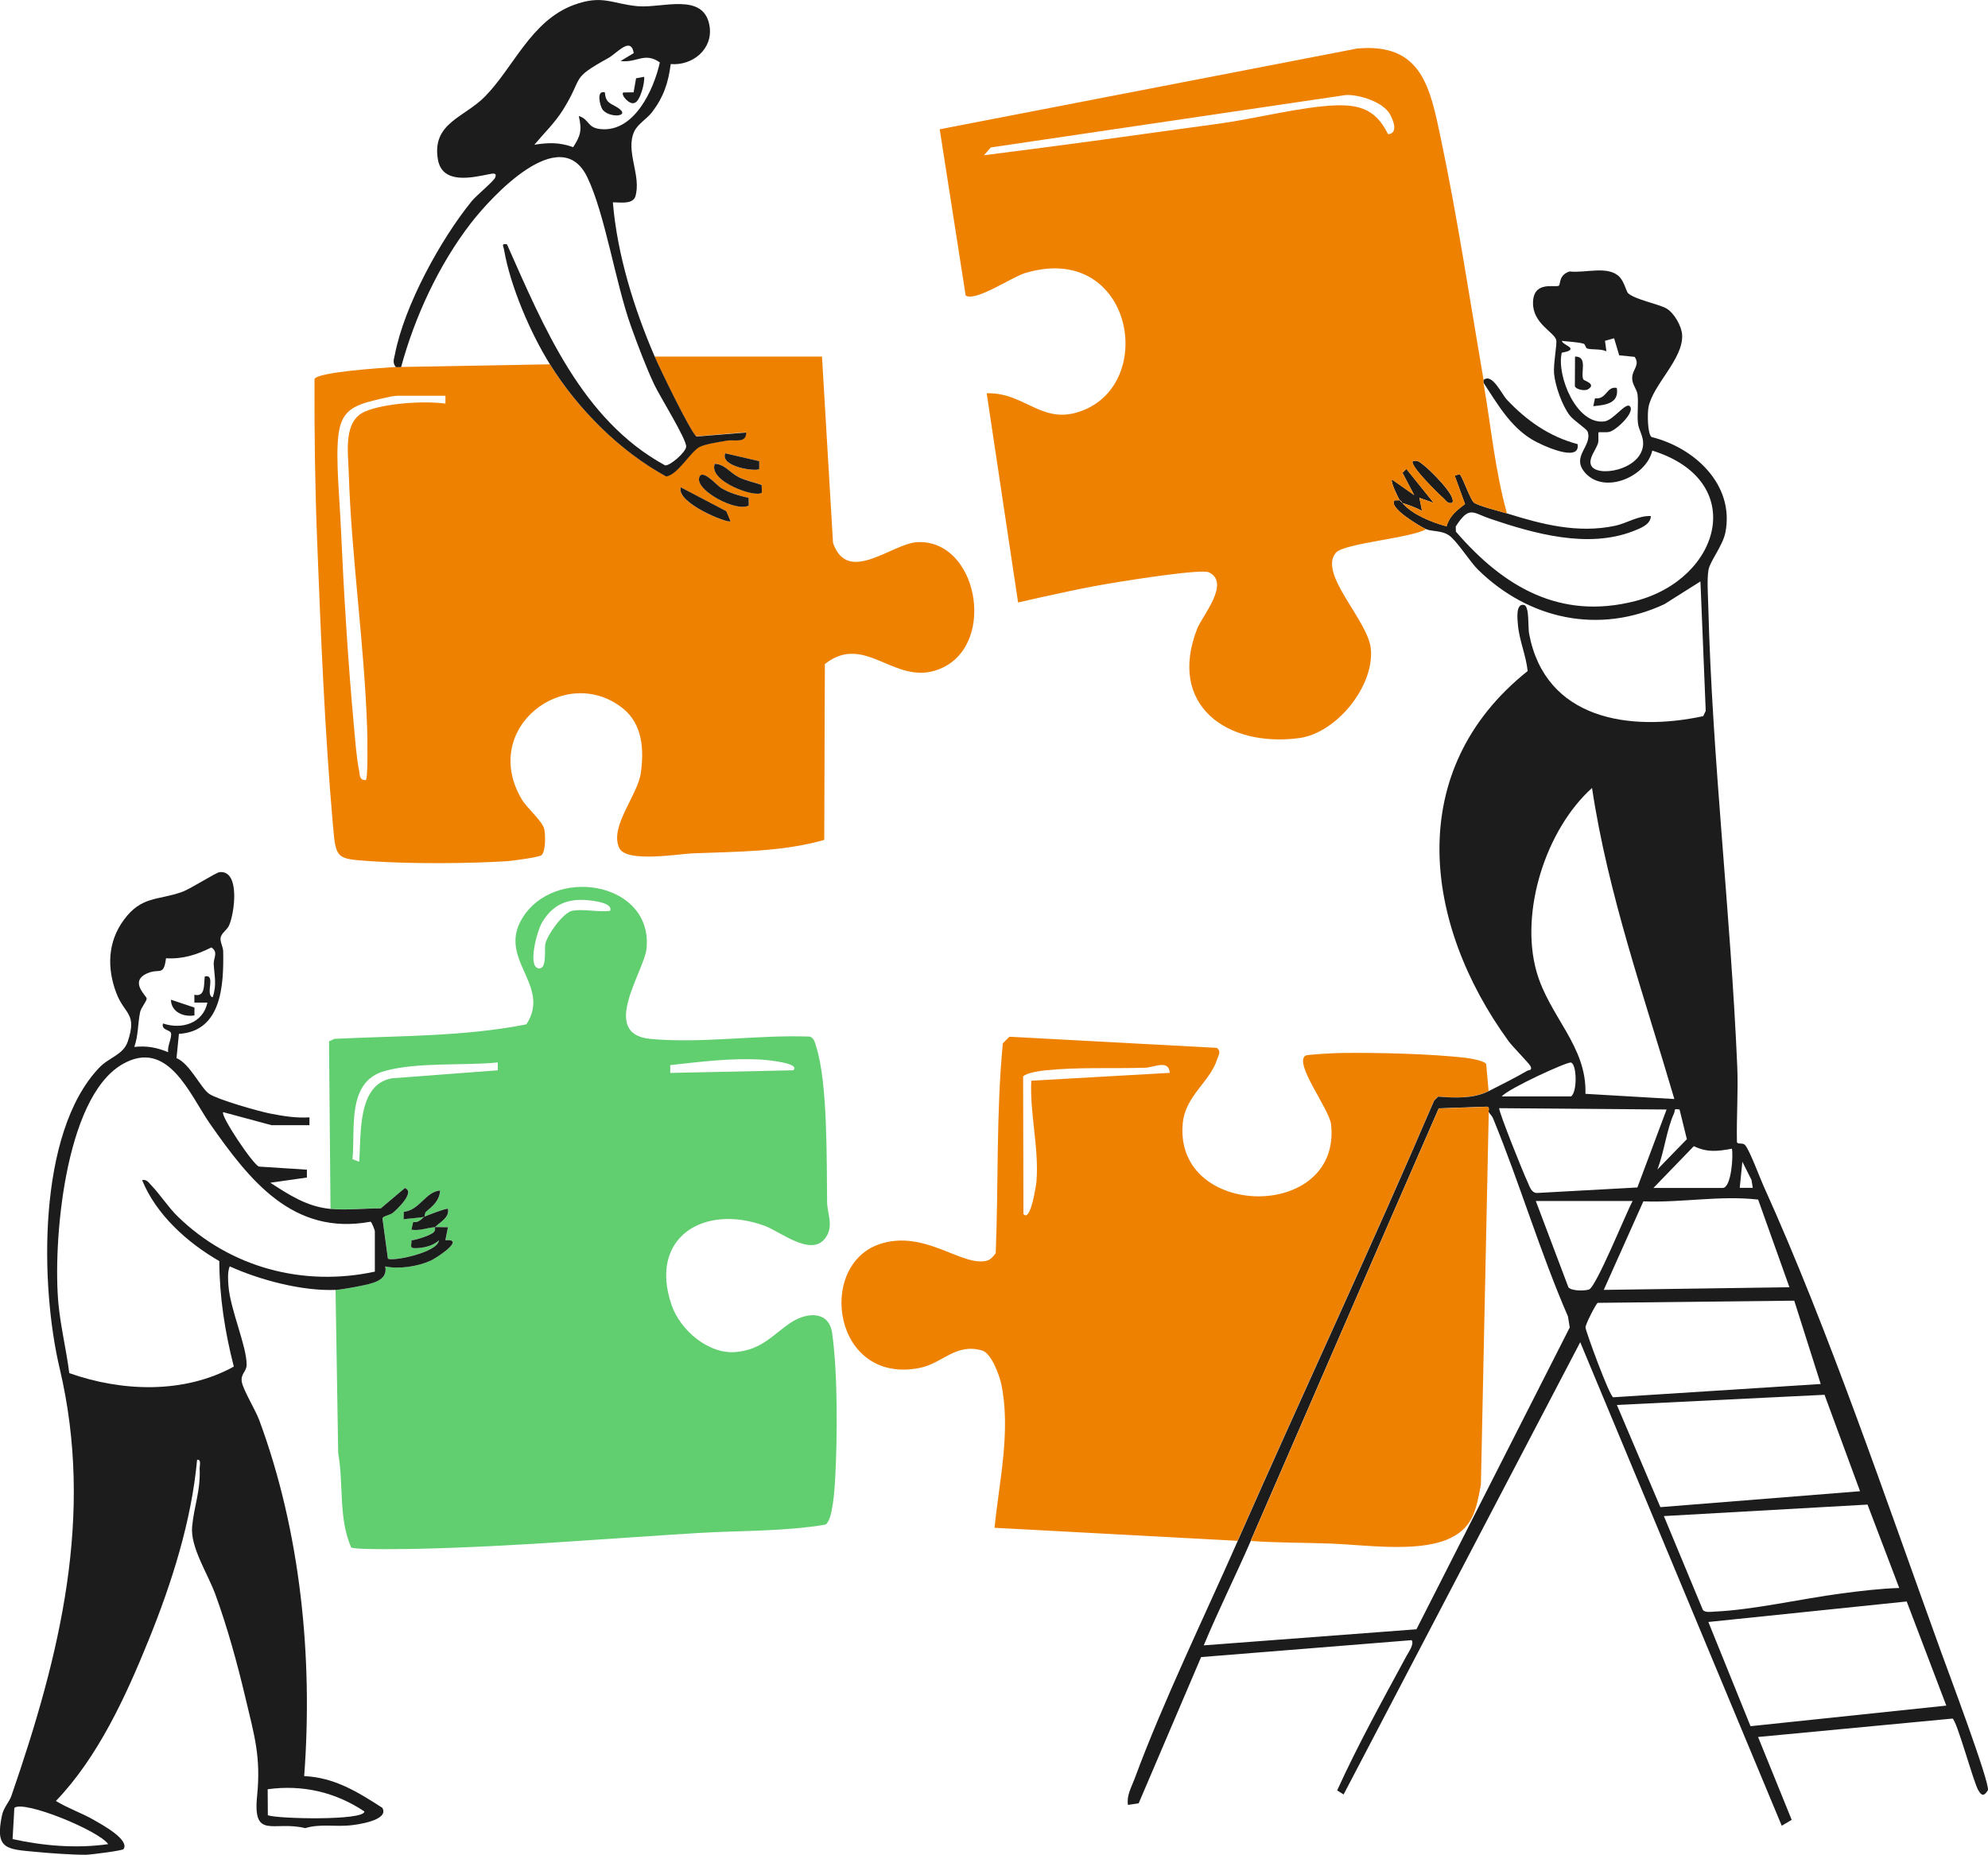 <svg xmlns="http://www.w3.org/2000/svg" id="Layer_2" data-name="Layer 2" viewBox="0 0 256 238.87"><defs><style> .cls-1 { fill: #1c1c1c; } .cls-2 { fill: #ee8100; } .cls-3 { fill: #61ce70; } </style></defs><g id="Layer_1-2" data-name="Layer 1"><g id="w5eE3D"><g><path class="cls-3" d="M43.22,166.12c.58-.02,2.39-.35,3.05-.49,1.5-.32,3.74-.63,3.35-2.55,1.71.4,4.21.02,5.84-.73.75-.35,4.63-2.87,1.9-2.64l.34-1.68c-.55.03-1.13-.04-1.68,0,.76-.74,1.86-1.21,1.68-2.36-.13-.14-2.68.84-3.03,1.01.04-.03,0-.47.21-.64.9-.75,1.72-1.42,1.81-2.73-1.88.14-2.6,2.51-4.67,2.74l-.04.96c.45-.08,2.52-.22,2.69-.33-.26.13-.7.85-1.45.67l-.23,1.01c1.04.17,2.02-.26,3.03-.33-.04.04.15.41-.21.7-.51.4-2.09.91-2.81,1,.02.67-.32,1.02.5,1.01,1-.01,2.32-.28,3.03-1.02-.1,1.59-6.14,2.79-6.57,2.35l-.7-5.17c.06-.33.98-.4,1.36-.73.43-.37,2.91-2.66,1.53-3.18l-3.1,2.62c-2.08,0-4.45.26-6.49.07l-.19-21.57.69-.32c8.22-.41,16.68-.27,24.73-1.87,3.39-5.23-4.32-8.6-.13-14.27,4.49-6.06,16.39-3.81,15.6,4.48-.28,2.97-6.14,11.06.52,11.67s13.87-.56,20.5-.3c.56.19.65.74.8,1.22,1.54,4.73,1.35,14.87,1.43,20.12.02,1.55.94,3.16-.31,4.71-1.84,2.28-5.71-.94-7.76-1.69-7.83-2.86-14.98,1.53-11.94,10.26,1.12,3.22,4.78,6.35,8.31,6,3.34-.33,4.69-2.22,7.02-3.78,2.04-1.36,4.92-1.58,5.33,1.36.73,5.2.68,13.52.38,18.84-.07,1.27-.31,5.33-1.26,5.81-5.42.91-10.98.75-16.43,1.08-11.86.73-23.83,1.75-35.68,2.03-1.27.03-8.46.16-8.95-.17-1.66-3.82-.95-8.13-1.67-12.14l-.34-21.04ZM73.69,117.3c1.32-.28,3.45.21,4.88,0,.3-.78-1.14-1.1-1.67-1.2-3.07-.56-5.45-.09-7.1,2.7-.63,1.06-1.87,5.61-.49,5.9,1.17.25.77-2.4.91-3.12.24-1.17,2.28-4.03,3.46-4.28ZM102.14,137.84c1.05-.92-3.43-1.33-3.86-1.36-4.02-.27-8,.26-11.97.69v1.01s15.83-.34,15.83-.34ZM64.1,136.83c-4.45.44-10.31-.08-14.56,1.1-4.94,1.37-3.76,7.42-4.15,11.36l.86.33c.29-3.46-.3-9.97,4.23-10.75l13.62-1.03v-1.01Z"></path><path class="cls-2" d="M84.3,45.92h21.55s1.42,24,1.42,24c1.91,5.48,7.61.04,10.88-.1,7.66-.34,10.17,12.78,3.31,16.13-6.01,2.93-9.87-4.68-15.24-.43l-.08,22.65c-5.47,1.56-11.29,1.5-16.96,1.73-1.84.08-8.53,1.23-9.43-.68-1.31-2.75,2.35-6.73,2.77-9.68s.24-6.26-2.3-8.3c-7.34-5.88-18.47,2.48-13.04,11.69.67,1.14,2.66,2.8,2.9,3.83.17.73.2,2.91-.35,3.38-.3.26-3.74.72-4.45.77-5.02.32-12.54.35-17.54,0-4.43-.31-4.48-.25-4.86-4.56-1.05-11.88-1.58-24.79-2.04-36.68-.27-6.94-.37-13.89-.34-20.84.22-.92,9.05-1.48,10.45-1.57.22-.01.45,0,.67,0l19.19-.34c3.63,5.79,8.98,11.15,14.93,14.41,1.45-.13,3.17-3.2,4.29-3.78.79-.41,2.58-.65,3.55-.83s2.52.4,2.48-1.05l-6.39.52c-.73-.45-4.78-8.88-5.39-10.29ZM57.36,50.97h-6.23c-.65,0-3.08.61-3.87.84-2.43.71-3.41,1.76-3.7,4.38-.33,2.93.18,8.27.32,11.46.38,8.44.92,17.51,1.7,25.91.16,1.75.33,4.06.67,5.73.11.55,0,1.17.84,1.18.33,0,.21-5.92.19-6.58-.35-10.91-2.03-22.11-2.37-32.99-.08-2.67-.76-6.73,2.16-7.93,2.53-1.05,7.58-1.37,10.29-.99v-1.01ZM97.77,59.39l-4.38-1.01c-.71,1.77,4.03,2.38,4.38,2.02v-1.01ZM98.08,62.45c-.93-.34-2.02-.54-2.9-.98-1.24-.6-1.85-1.71-3.13-1.75-.91,2.25,5.32,4.47,6.06,3.7l-.03-.98ZM96.4,64.12c-1.24-.29-2.48-.63-3.58-1.3-.53-.32-2.51-2.65-2.8-1.24-.33,1.64,4.78,4.39,6.4,3.53l-.02-.99ZM94.06,67.13l-.55-1.3-5.85-3.07c-.65,2,6.08,4.71,6.39,4.37Z"></path><path class="cls-2" d="M159.38,198.44l-31.31-1.68c.6-6.03,2.13-12.5.86-18.54-.24-1.13-1.28-3.95-2.45-4.29-3.43-1-5.1,1.66-8.05,2.24-11.12,2.21-13.32-13.19-5.17-15.94,5.84-1.97,10.7,3.04,13.89,2.11.44-.13.8-.59,1.07-.95.37-9,.05-18.07.92-27.03l.84-.84,26.71,1.43c.6.46.22.92.06,1.43-.95,3.03-4.12,4.68-4.45,8.35-1.08,12.29,20.43,12.59,19.11.09-.21-1.99-4.82-7.84-3.31-8.87.2-.14,3.86-.34,4.56-.34,4.78-.06,11.34.09,16.07.62.58.07,2.36.36,2.65.8l.31,3.48c-1.94.98-4.36.88-6.51.71l-.52.51c-8.15,19.01-16.97,37.81-25.29,56.7ZM150.63,138.17c-.1-1.77-2.04-.69-3.18-.66-4.25.13-8.56-.1-12.8.33-.68.07-2.51.32-2.9.8l.04,17.71c.94,1.13,1.65-3.86,1.68-4.21.34-4.27-.87-8.68-.67-12.96l17.85-1.01Z"></path><path class="cls-1" d="M180.26,64.44c-.23-.35-1.24-2.43-1.01-2.69l2.86,2.01-1.51-2.87.5-.5,3.53,4.38-1.85-.66.34,1.68c-.91-.47-1.56-.7-2.52-1.01-.05-.01-.13-.29-.34-.34Z"></path><path class="cls-1" d="M194.06,66.12c4.53,1.42,9.11,2.6,13.89,1.6,1.53-.32,2.99-1.33,4.63-1.26.01,1.1-1.42,1.61-2.26,1.94-5.84,2.28-12.77.33-18.45-1.6-2.22-.75-2.65-1.73-4.41,1l.02.67c6.12,7.1,13.42,11.43,23.09,8.94,11.04-2.84,14.64-15.5,2.2-19.38-.76,3.33-6.11,5.68-8.62,2.89-1.94-2.16.96-3.44.29-5.34-.13-.36-1.79-1.41-2.3-2.08-.98-1.27-1.87-3.79-2.02-5.39-.11-1.2.4-3.79.28-4.31-.24-1.03-3.01-2.1-2.99-4.79.02-2.97,2.95-1.89,3.34-2.23.22-.2-.04-1.38,1.38-1.82,2.01.24,4.94-.8,6.41.69.61.62.89,1.9,1.1,2.1.86.82,3.94,1.4,4.94,1.97s1.96,2.27,2.03,3.38c.21,3.13-3.84,6.49-4.34,9.41-.13.74-.13,3.33.4,3.77,5.51,1.37,10.67,6.09,9.53,12.22-.33,1.77-1.97,3.71-2.19,4.88s-.06,3.43-.03,4.71c.51,19.75,2.88,39.5,3.73,59.23.14,3.24-.11,6.52-.04,9.76.1.36.73.02,1.06.4.58.66,1.88,4.18,2.36,5.24,8.38,18.51,15.83,40.6,22.87,60.03.8,2.22,6.31,16.87,6.03,17.81-.51.8-.81.75-1.25-.02-.65-1.13-2.78-9.08-3.32-9.21l-25.03,2.37,4.33,10.67-1.28.76-25.95-62.27-30.47,58.24-.83-.52c2.65-5.84,5.85-11.62,8.93-17.32.26-.48,1.02-1.52.66-2.03l-27.11,2.18-8.04,18.83-1.38.21c-.19-1.23.44-2.25.85-3.36,3.69-9.97,8.95-20.8,13.29-30.65,8.32-18.88,17.14-37.69,25.29-56.7l.52-.51c2.16.17,4.57.28,6.51-.71,1.53-.78,3.51-1.77,4.96-2.62.2-.12.66,0,.43-.57-.15-.35-2.33-2.54-2.83-3.23-11.04-15.19-13.53-34.93,2.45-47.68-.21-2.04-1.1-3.98-1.26-6.03-.05-.6-.31-2.72.79-2.48.72.16.49,2.82.66,3.72,2.09,11.04,12.95,12.64,22.42,10.6l.32-.68-.68-16.67-4.64,2.93c-8.43,3.93-17.45,1.97-23.99-4.43-1.03-1.01-2.7-3.67-3.69-4.39s-2.24-.5-3.03-.85c-.69-.31-4.9-2.76-4.04-3.7.22.01.47-.04.67,0,.13.19.26.24.34.34,1.27,1.49,3.82,2.51,5.68,3,.4-1.35,1.32-2.06,2.38-2.87l-1.33-3.67.67-.17c.49.73,1.33,3.19,1.77,3.62s3.45,1.17,4.29,1.43ZM207.87,43.56l-1.19.33.18,1.35c-.75-.34-1.8-.17-2.45-.35-.27-.08-.23-.56-.5-.63-.79-.22-1.93-.25-2.78-.36.07.52,1.85.87.76,1.34l-.78.19c-.69,2.97,1.91,9.32,5.5,8.84,1.16-.15,2.75-2.51,3.27-1.95.71.74-1.66,3.02-2.6,3.29-.4.12-1.35,0-1.43.08-.08.08.06,1.02-.08,1.43-.28.84-1.2,1.87-.91,2.73.58,1.74,6.59.73,6.73-2.65.04-1.07-.57-1.8-.67-2.72-.12-1.21.09-2.46-.05-3.66-.08-.69-.66-1.25-.69-2.05-.04-1.19,1.07-1.7.32-2.81l-1.99-.2-.66-2.2ZM215.61,141.54c-3.88-13.26-8.54-26.33-10.6-40.06-5.96,5.36-9.32,15.94-7.15,23.64,1.64,5.81,6.5,9.59,6.3,15.75l11.45.67ZM193.39,141.2h8.92c.81-.53.76-4.16-.02-4.36-.49-.12-8.11,3.38-8.9,4.36ZM161.07,198.44c-1.96,4.5-4.17,8.93-6.06,13.46l27.39-2.07,19.74-38.87-.23-1.42c-3.6-8.3-6.18-17.06-9.61-25.43-.18-.45-.43-.61-.6-.9-.07-.12.2-.62-.21-.69l-6.22.22c-8.11,18.54-16.13,37.13-24.21,55.68ZM214.6,142.89l-21.55-.17c-.04.51,3.15,8.46,3.65,9.48.26.55.47,1.42,1.21,1.44l12.94-.71,3.76-10.04ZM216.28,142.89c-.87-.14-.52.08-.7.47-.99,2.15-1.27,5.03-2.16,7.26l3.8-3.91-.94-3.83ZM212.92,152.99h8.92c1.12,0,1.38-4.27,1.18-5.05-1.84.33-3.15.51-4.9-.33l-5.2,5.38ZM225.71,152.99l-.16-1.02-1.18-2.35-.34,3.36h1.68ZM230.43,165.78l-4.03-11.29c-4.95-.56-9.83.42-14.78.23l-5.1,11.4,23.9-.34ZM210.23,154.67h-12.46l4.2,11.12c.41.49,2.1.47,2.65.28.93-.32,4.77-9.84,5.61-11.39ZM231.06,167.51l-25.32.28c-.17.04-1.58,2.74-1.57,3.17.02.48,3.1,8.9,3.57,8.99l26.72-1.71-3.41-10.73ZM239.52,192.04l-4.57-12.41-26.74,1.31,5.6,13.16,25.71-2.05ZM240.49,193.77l-26.23,1.48,5.02,12.08c.3.39,1.09.24,1.55.22,4.94-.22,11.14-1.65,16.21-2.32,2.49-.33,5.02-.64,7.53-.72l-4.08-10.73ZM245.52,206.25l-25.53,2.64,5.43,13.42,25.21-2.65-5.1-13.41Z"></path><path class="cls-1" d="M43.22,166.12c-4.3.18-9.76-1.27-13.64-3.03-.29.7-.22,1.76-.16,2.52.24,3.07,2.35,7.74,2.34,10.15,0,.89-.81,1.17-.62,2.22s1.75,3.6,2.23,4.88c5.34,14.4,6.95,30.61,5.8,45.88,3.87.16,6.94,2.06,10.06,4.08.95,1.63-3.31,2.19-4.21,2.27-1.9.18-3.84-.23-5.72.35-4.04-1.01-6.78,1.58-6.19-4.18.5-4.99-.34-7.71-1.51-12.63-1.04-4.39-2.32-9.07-3.87-13.3-.98-2.68-3.23-6.06-2.99-8.71s1.09-4.57.97-7.45c-.02-.41.26-1.25-.33-1.17-.72,7.9-3.27,15.89-6.24,23.22s-6.56,15.12-11.94,20.72c1.57.96,3.34,1.55,4.93,2.47.93.54,4.6,2.51,3.78,3.73-.14.2-4.22.72-4.85.73-1.71.01-4.66-.2-6.4-.37-3.76-.35-5.36-.28-4.4-4.73.22-1.02.92-1.66,1.21-2.5,6.27-18.14,10.69-36.1,6.21-55.05-2.5-10.56-2.94-30.26,5.08-38.7,1.3-1.37,3.11-1.66,3.69-3.38,1.24-3.71-.4-3.42-1.48-6.28-1.21-3.2-1.1-6.57.97-9.38,2.29-3.12,4.35-2.49,7.5-3.61,1.12-.4,4.35-2.5,4.84-2.55,2.68-.27,1.93,5.32,1.2,6.9-.28.6-1.02.96-1.08,1.62-.05.52.33,1.12.34,1.68.08,4.35-.19,10.29-5.7,10.63l-.31,3.12c1.73.71,3.13,3.89,4.23,4.62s6.29,2.22,7.83,2.52c1.67.33,3.35.6,5.06.49v1.01h-4.88l-6.23-1.68c-.41.4,3.85,6.78,4.61,7.01l6.17.4v1.01s-4.71.67-4.71.67c2.44,1.58,4.74,3.09,7.74,3.37,2.05.19,4.41-.07,6.49-.07l3.1-2.62c1.39.52-1.1,2.82-1.53,3.18-.38.33-1.29.41-1.36.73l.7,5.17c.43.44,6.47-.76,6.57-2.35-.72.74-2.04,1-3.03,1.02-.81,0-.48-.34-.5-1.01.72-.09,2.3-.6,2.81-1,.36-.29.18-.66.21-.7-1.01.08-1.99.5-3.03.33l.23-1.01c.75.19,1.19-.54,1.45-.67-.17.11-2.24.26-2.69.33l.04-.96c2.06-.22,2.78-2.59,4.67-2.74-.1,1.3-.91,1.98-1.81,2.73-.2.16-.16.61-.21.64.35-.17,2.89-1.14,3.03-1.01.18,1.14-.92,1.62-1.68,2.36.55-.04,1.13.03,1.68,0l-.34,1.68c2.72-.23-1.15,2.3-1.9,2.64-1.63.74-4.13,1.13-5.84.73.39,1.92-1.85,2.23-3.35,2.55-.66.14-2.47.46-3.05.49ZM27.39,128.41c.55-1.54.21-2.78.13-4.26-.04-.76.63-1.54-.3-2.13-1.89.94-3.68,1.52-5.84,1.39-.31,2.35-.81,1.28-2.32,1.9-2.52,1.03-.2,2.93-.17,3.28.03.31-.73,1.19-.85,1.77-.3,1.42-.22,3.04-.75,4.47,1.65-.17,2.88.07,4.37.68-.15-.77.49-1.8.36-2.46-.08-.43-1.29-.36-1.03-1.24,2.4.81,5.15-.01,5.72-2.69h-1.68s0-1.01,0-1.01c1.44.34,1.2-1.31,1.34-2.36,1.5-.32.01,2.33,1,2.69ZM48.27,163.76v-5.22c0-.09-.4-1.16-.55-1.2-10.01,1.85-15.61-5.37-20.67-12.6-2.59-3.7-5.41-11.13-11.34-7.65-7.46,4.38-8.92,23.17-8.18,30.87.29,2.98,1.02,5.92,1.39,8.88,6.8,2.4,14.77,2.69,21.19-.84-1.15-4.48-1.85-8.95-1.87-13.59-4.12-2.37-8.13-5.98-9.94-10.43.59-.12.83.3,1.18.67,1.1,1.14,2.25,2.9,3.4,4.01,6.77,6.59,16.15,9.1,25.39,7.11ZM34.49,233.78c1.2.47,12.47.72,12.43-.49-3.74-2.51-8.01-3.47-12.45-2.86l.02,3.35ZM13.93,237.5c-1.19-1.75-10.87-5.7-12.08-4.67l-.23,4.02c3.96.87,8.22,1.24,12.31.65Z"></path><path class="cls-1" d="M50.97,47.27c-.46-.56-.24-1.01-.12-1.61,1.2-6.26,5.87-14.81,9.9-19.76.6-.74,2.8-2.52,3.02-3.04.27-.66-.35-.51-.77-.43-2.16.43-6.08,1.39-6.62-1.94-.75-4.65,3.39-5.34,6.06-8.05,3.69-3.74,5.94-9.76,11.44-11.8,3.71-1.37,4.93-.14,8.25.16,3.11.28,8.52-1.86,9.24,2.55.48,2.96-2.18,5.14-5,4.9-.31,2.42-.92,4.25-2.4,6.19-.63.83-1.83,1.53-2.27,2.44-1.25,2.57.98,5.78.09,8.51-.46.96-1.96.65-2.87.67.56,6.74,2.72,13.66,5.39,19.87.61,1.41,4.66,9.84,5.39,10.29l6.39-.52c.03,1.45-1.54.88-2.48,1.05s-2.77.42-3.55.83c-1.11.58-2.84,3.64-4.29,3.78-5.95-3.26-11.3-8.61-14.93-14.41-2.52-4.02-5.13-10.1-5.93-14.78-.08-.5-.42-.82.37-.71,4.74,10.64,9.61,22.6,20.36,28.47.62.1,2.65-1.67,2.72-2.39.09-.92-3.42-6.54-4.11-8.01-1.07-2.28-2.12-5.07-2.98-7.46-2.03-5.66-3.34-14.48-5.65-19.26-3.46-7.16-12.36,2.53-15.02,5.98-4.09,5.31-7.2,12.03-8.95,18.49-.22,0-.45-.01-.67,0ZM81.61,6.86c-.36-2.25-2.14-.01-3.27.61-5,2.78-3.09,2.25-5.82,6.64-1.04,1.68-2.46,3.04-3.71,4.53,1.87-.29,3.2-.32,5,.31.98-1.5,1.14-2.23.72-4.01,1.42.44,1.03,1.53,2.86,1.69,4.3.39,6.81-5.09,7.58-8.59-1.97-1.39-2.96.09-5.06-.18l1.68-1.01Z"></path><path class="cls-1" d="M191.03,48.95c1.11-.98,2.34,1.81,3.02,2.53,2.55,2.7,5.46,4.75,9.1,5.72.41,2.52-4.81.05-5.83-.57-2.85-1.7-4.53-4.66-6.29-7.35-.02-.11.02-.23,0-.34Z"></path><path class="cls-1" d="M186.99,64.77c-.63.15-.8-.36-1.18-.67-.51-.42-4.39-4.24-3.87-4.71.68-.15.9.15,1.36.49.73.54,4.4,4.08,3.69,4.9Z"></path><path class="cls-1" d="M96.4,64.12l.02.99c-1.62.86-6.73-1.89-6.4-3.53.28-1.41,2.27.91,2.8,1.24,1.1.68,2.34,1.01,3.58,1.3Z"></path><path class="cls-1" d="M98.08,62.45l.03.98c-.74.77-6.97-1.45-6.06-3.7,1.28.04,1.9,1.14,3.13,1.75.88.43,1.97.64,2.9.98Z"></path><path class="cls-1" d="M94.06,67.13c-.31.33-7.04-2.37-6.39-4.37l5.85,3.07.55,1.3Z"></path><path class="cls-1" d="M97.77,59.39v1.01c-.35.36-5.08-.25-4.38-2.02l4.38,1.01Z"></path><path class="cls-2" d="M161.07,198.44c8.08-18.55,16.09-37.14,24.21-55.68l6.22-.22c.41.07.14.57.21.69l-1.01,47.98c-.62,3.3-1.04,5.69-4.37,7.07-4.01,1.66-10.68.67-14.99.51-3.42-.13-6.85-.08-10.27-.34Z"></path><path class="cls-2" d="M191.03,48.95c.02.11-.02.23,0,.34.97,5.61,1.49,11.34,3.03,16.84-.85-.27-3.86-1.02-4.29-1.43s-1.28-2.89-1.77-3.62l-.67.17,1.33,3.67c-1.06.81-1.98,1.51-2.38,2.87-1.87-.49-4.41-1.52-5.68-3,.96.31,1.61.54,2.52,1.01l-.34-1.68,1.85.66-3.53-4.38-.5.5,1.51,2.87-2.86-2.01c-.23.26.77,2.34,1.01,2.69-.2-.04-.45.02-.67,0-.87.94,3.35,3.39,4.04,3.7-1.85,1.14-10.56,1.8-11.61,3.04-2.29,2.69,4.12,8.67,4.5,12.32.5,4.85-4.43,10.92-9.25,11.55-9.27,1.21-16.96-4.23-13.1-14.11.63-1.61,4.33-5.88,1.51-7.24-.95-.46-9.77.94-11.57,1.23-4.37.69-8.7,1.67-13.01,2.65l-4.04-26.94c5.06-.17,7.24,4.45,12.69,2.08,9.29-4.04,5.73-21.66-7.78-17.55-1.67.51-6.42,3.74-7.62,2.87l-3.34-21.4,53.75-10.4c8.37-.76,9.4,5.05,10.8,11.68,2.12,10.06,3.74,20.86,5.49,31.04ZM126.73,19.99c10.15-1.27,20.28-2.69,30.42-4.09,4.51-.62,10.53-2.18,14.85-2.33,3.33-.11,5.26.71,6.75,3.72,1.36-.13.66-1.83.23-2.59-.89-1.57-3.85-2.5-5.61-2.47l-45.79,6.76-.86.99ZM186.99,64.77c.72-.82-2.96-4.36-3.69-4.9-.46-.34-.68-.63-1.36-.49-.52.48,3.36,4.29,3.87,4.71.38.31.54.82,1.18.67Z"></path><path class="cls-2" d="M180.6,64.77c-.08-.09-.21-.15-.34-.34.21.04.29.32.34.34Z"></path><path class="cls-1" d="M203.9,48.88c.09.16,1.71.56.6,1.25-.46.28-1.61,0-1.7-.4l.02-3.81c1.71-.04.65,2.19,1.08,2.96Z"></path><path class="cls-1" d="M208.2,49.96c.33,2.02-1.49,2.2-3.03,2.35l.22-1.01c1.53.18,1.47-1.6,2.8-1.34Z"></path><path class="cls-1" d="M25.04,129.76v1.01c-1.39.23-2.99-.41-3.03-2.02l3.03,1.01Z"></path><path class="cls-1" d="M82.95,9.89c.1.79-.52,3.14-1.22,3.35-.62.35-1.84-1.02-1.47-1.33l1.33-.02.32-1.81,1.04-.19Z"></path><path class="cls-1" d="M77.9,11.91c.08,1.36.74,1.39,1.6,1.93,1.95,1.22-1.18,1.43-1.95.2-.29-.46-.81-2.5.36-2.13Z"></path></g></g></g></svg>